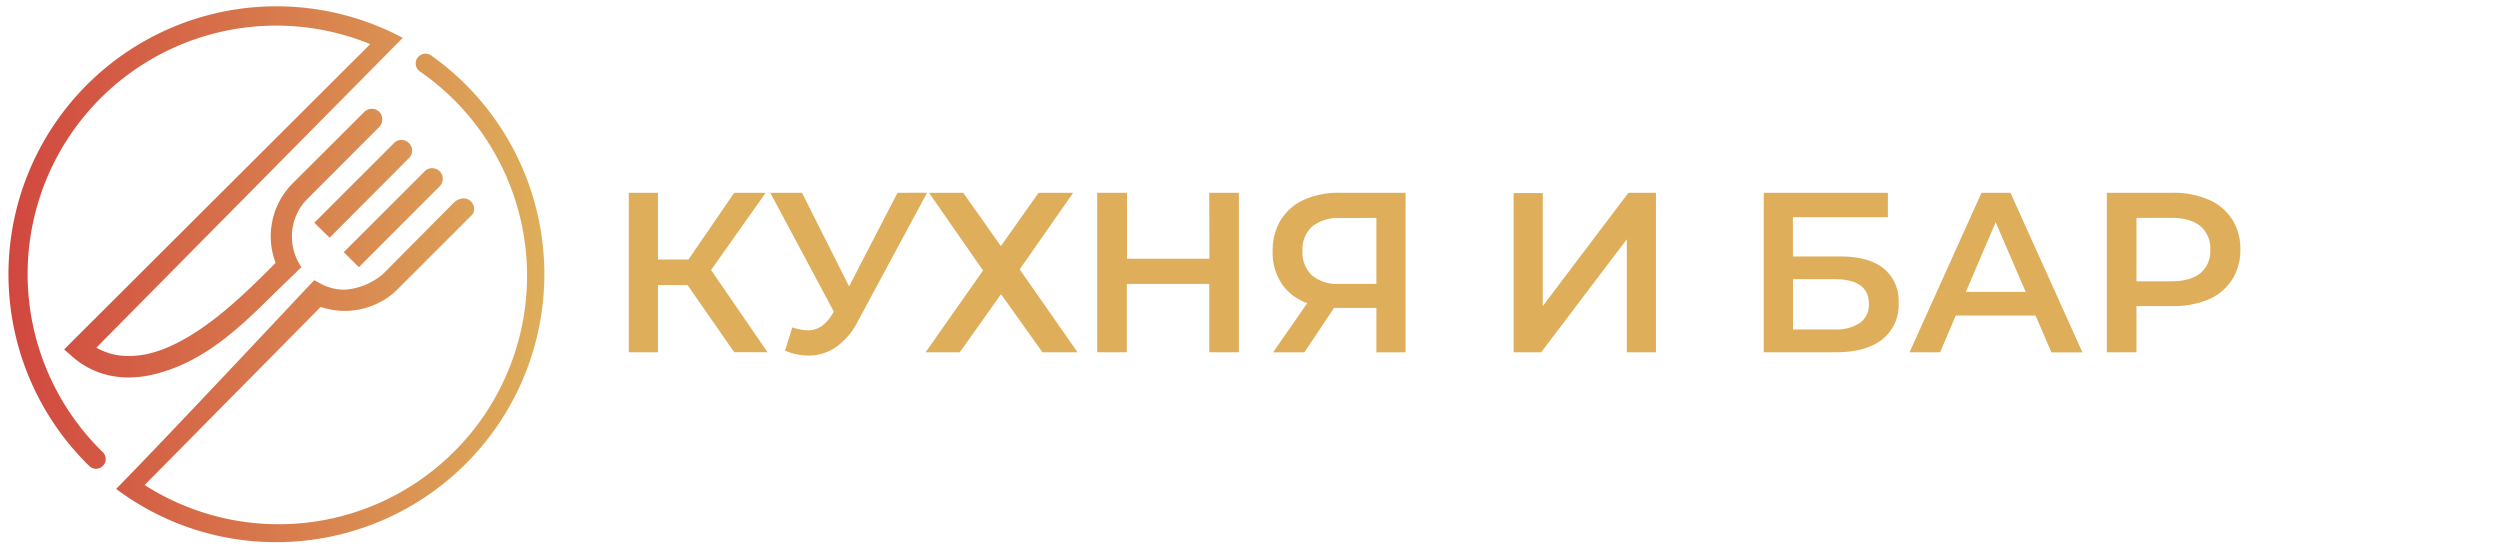 <?xml version="1.0" encoding="UTF-8"?> <svg xmlns="http://www.w3.org/2000/svg" xmlns:xlink="http://www.w3.org/1999/xlink" id="Layer_1" data-name="Layer 1" viewBox="0 0 530.9 115.72"> <defs> <style>.cls-1{fill:#deae5a;}.cls-2{fill:url(#linear-gradient);}</style> <linearGradient id="linear-gradient" x1="1.81" y1="58.24" x2="115.61" y2="58.24" gradientUnits="userSpaceOnUse"> <stop offset="0" stop-color="#d1473f"></stop> <stop offset="1" stop-color="#deae5a"></stop> </linearGradient> </defs> <title>Kuhnya &amp;amp; bar</title> <path class="cls-1" d="M162.6,40.94h-6.68L146.2,55.11h-6.48V40.94h-6.19V74.81h6.19V60.53H146l9.92,14.27H163L151,57.34Zm28,0L180.31,60.82l-10-19.88h-6.73l13.5,25.25-.53.82q-2,3.15-5,3.14a11.33,11.33,0,0,1-3.29-.63l-1.55,4.93a12.48,12.48,0,0,0,5,1.06,10.21,10.21,0,0,0,5.83-1.81,14.76,14.76,0,0,0,4.62-5.44l14.71-27.33Zm37.3,0h-7.35l-8,11.32-8-11.32h-7.26l11.47,16.5L196.56,74.81h7.26l8.76-12.34,8.8,12.34h7.45L216.54,57.2Zm28.93,14H239.33v-14H233V74.81h6.29V60.29h17.51V74.81h6.29V40.94h-6.29Zm20.08-12.51A11.16,11.16,0,0,0,272,46.7a12.41,12.41,0,0,0-1.74,6.68,11.94,11.94,0,0,0,1.91,6.85,10.92,10.92,0,0,0,5.44,4.14l-7.26,10.45H277l6.29-9.43h9v9.43h6.19V40.94H284.42A17.73,17.73,0,0,0,276.92,42.42Zm15.38,3.85v14h-7.93a8.24,8.24,0,0,1-5.76-1.81,6.63,6.63,0,0,1-2-5.15,6.55,6.55,0,0,1,2.06-5.23,8.77,8.77,0,0,1,5.93-1.79ZM327.62,65v-24h-6.19V74.81h5.85l18.19-24v24h6.19V40.94h-5.85ZM400,57q-3.17-2.54-9.26-2.54h-10V46.12h20.17V40.94H374.55V74.81h15.24q6.43,0,9.92-2.73a9.3,9.3,0,0,0,3.48-7.77A8.85,8.85,0,0,0,400,57ZM395,68.56a9.16,9.16,0,0,1-5.52,1.4h-8.71V59.28h8.71q7.4,0,7.4,5.23A4.75,4.75,0,0,1,395,68.56Zm25.79-27.62L405.51,74.81H412L415.33,67h16.93l3.39,7.84h6.58L426.94,40.94ZM417.46,62l6.34-14.8L430.18,62ZM474,46.55a11.15,11.15,0,0,0-5-4.16,18.75,18.75,0,0,0-7.67-1.45H447.41V74.81h6.29V65h7.64A18.75,18.75,0,0,0,469,63.58a11.09,11.09,0,0,0,5-4.18A11.67,11.67,0,0,0,475.76,53,11.64,11.64,0,0,0,474,46.55ZM467.29,58q-2.13,1.74-6.24,1.74H453.7V46.26H461q4.11,0,6.24,1.74a6.07,6.07,0,0,1,2.13,5A6.07,6.07,0,0,1,467.29,58Z"></path> <path class="cls-2" d="M58.71,115.13a56.46,56.46,0,0,1-33.32-10.77l-.73-.53.63-.64c11.2-11.42,37.94-40,40.95-43.17l.48-.52,1,.53A10.77,10.77,0,0,0,73,61.52h.29a14.17,14.17,0,0,0,8-3.29l15-15.11a3.18,3.18,0,0,1,2.17-1,2.27,2.27,0,0,1,2.08,1.47,2,2,0,0,1-.52,2.26L84.45,61.41a15.86,15.86,0,0,1-2.88,2.28L81,64A15.94,15.94,0,0,1,68.19,65.2l-.11,0L30.71,103l.21.13A52.76,52.76,0,0,0,89.17,15.17,2.06,2.06,0,0,1,88.9,12a2.1,2.1,0,0,1,1.48-.61,2,2,0,0,1,1.16.37A57.18,57.18,0,0,1,98.94,18a56.9,56.9,0,0,1-40.23,97.13ZM20.41,99.55A2.05,2.05,0,0,1,19,99l-.5-.49A56.9,56.9,0,0,1,58.71,1.34,57.15,57.15,0,0,1,84.6,7.55l.94.48L20.46,73.83l.22.12a13.53,13.53,0,0,0,6.66,1.65A18.87,18.87,0,0,0,32,75C42,72.4,51.8,62.58,58.29,56.07l.21-.21,0-.12A15.9,15.9,0,0,1,62.09,39L77.36,23.77a2.26,2.26,0,0,1,3.35.17,2.36,2.36,0,0,1-.26,3.12L65.28,42.24a11.22,11.22,0,0,0-3.29,8,11.49,11.49,0,0,0,.53,3.44,11.22,11.22,0,0,0,.94,2.15l.53.93c-.77.74-5.36,5.17-5.88,5.68-7.75,7.74-15,14.35-24.92,16.93a23.46,23.46,0,0,1-5.87.79,18.91,18.91,0,0,1-4.94-.64,17.54,17.54,0,0,1-6.91-3.7L13.62,74.2l65-64.83-.27-.11a52.77,52.77,0,0,0-57,86.29l.46.45a2.06,2.06,0,0,1-1.44,3.55ZM73,53.55,90.08,36.48a2.26,2.26,0,1,1,3.19,3.19L76.21,56.74Zm-6.25-6.25L83.83,30.23A2.26,2.26,0,0,1,87,33.42L70,50.48Z"></path> </svg> 